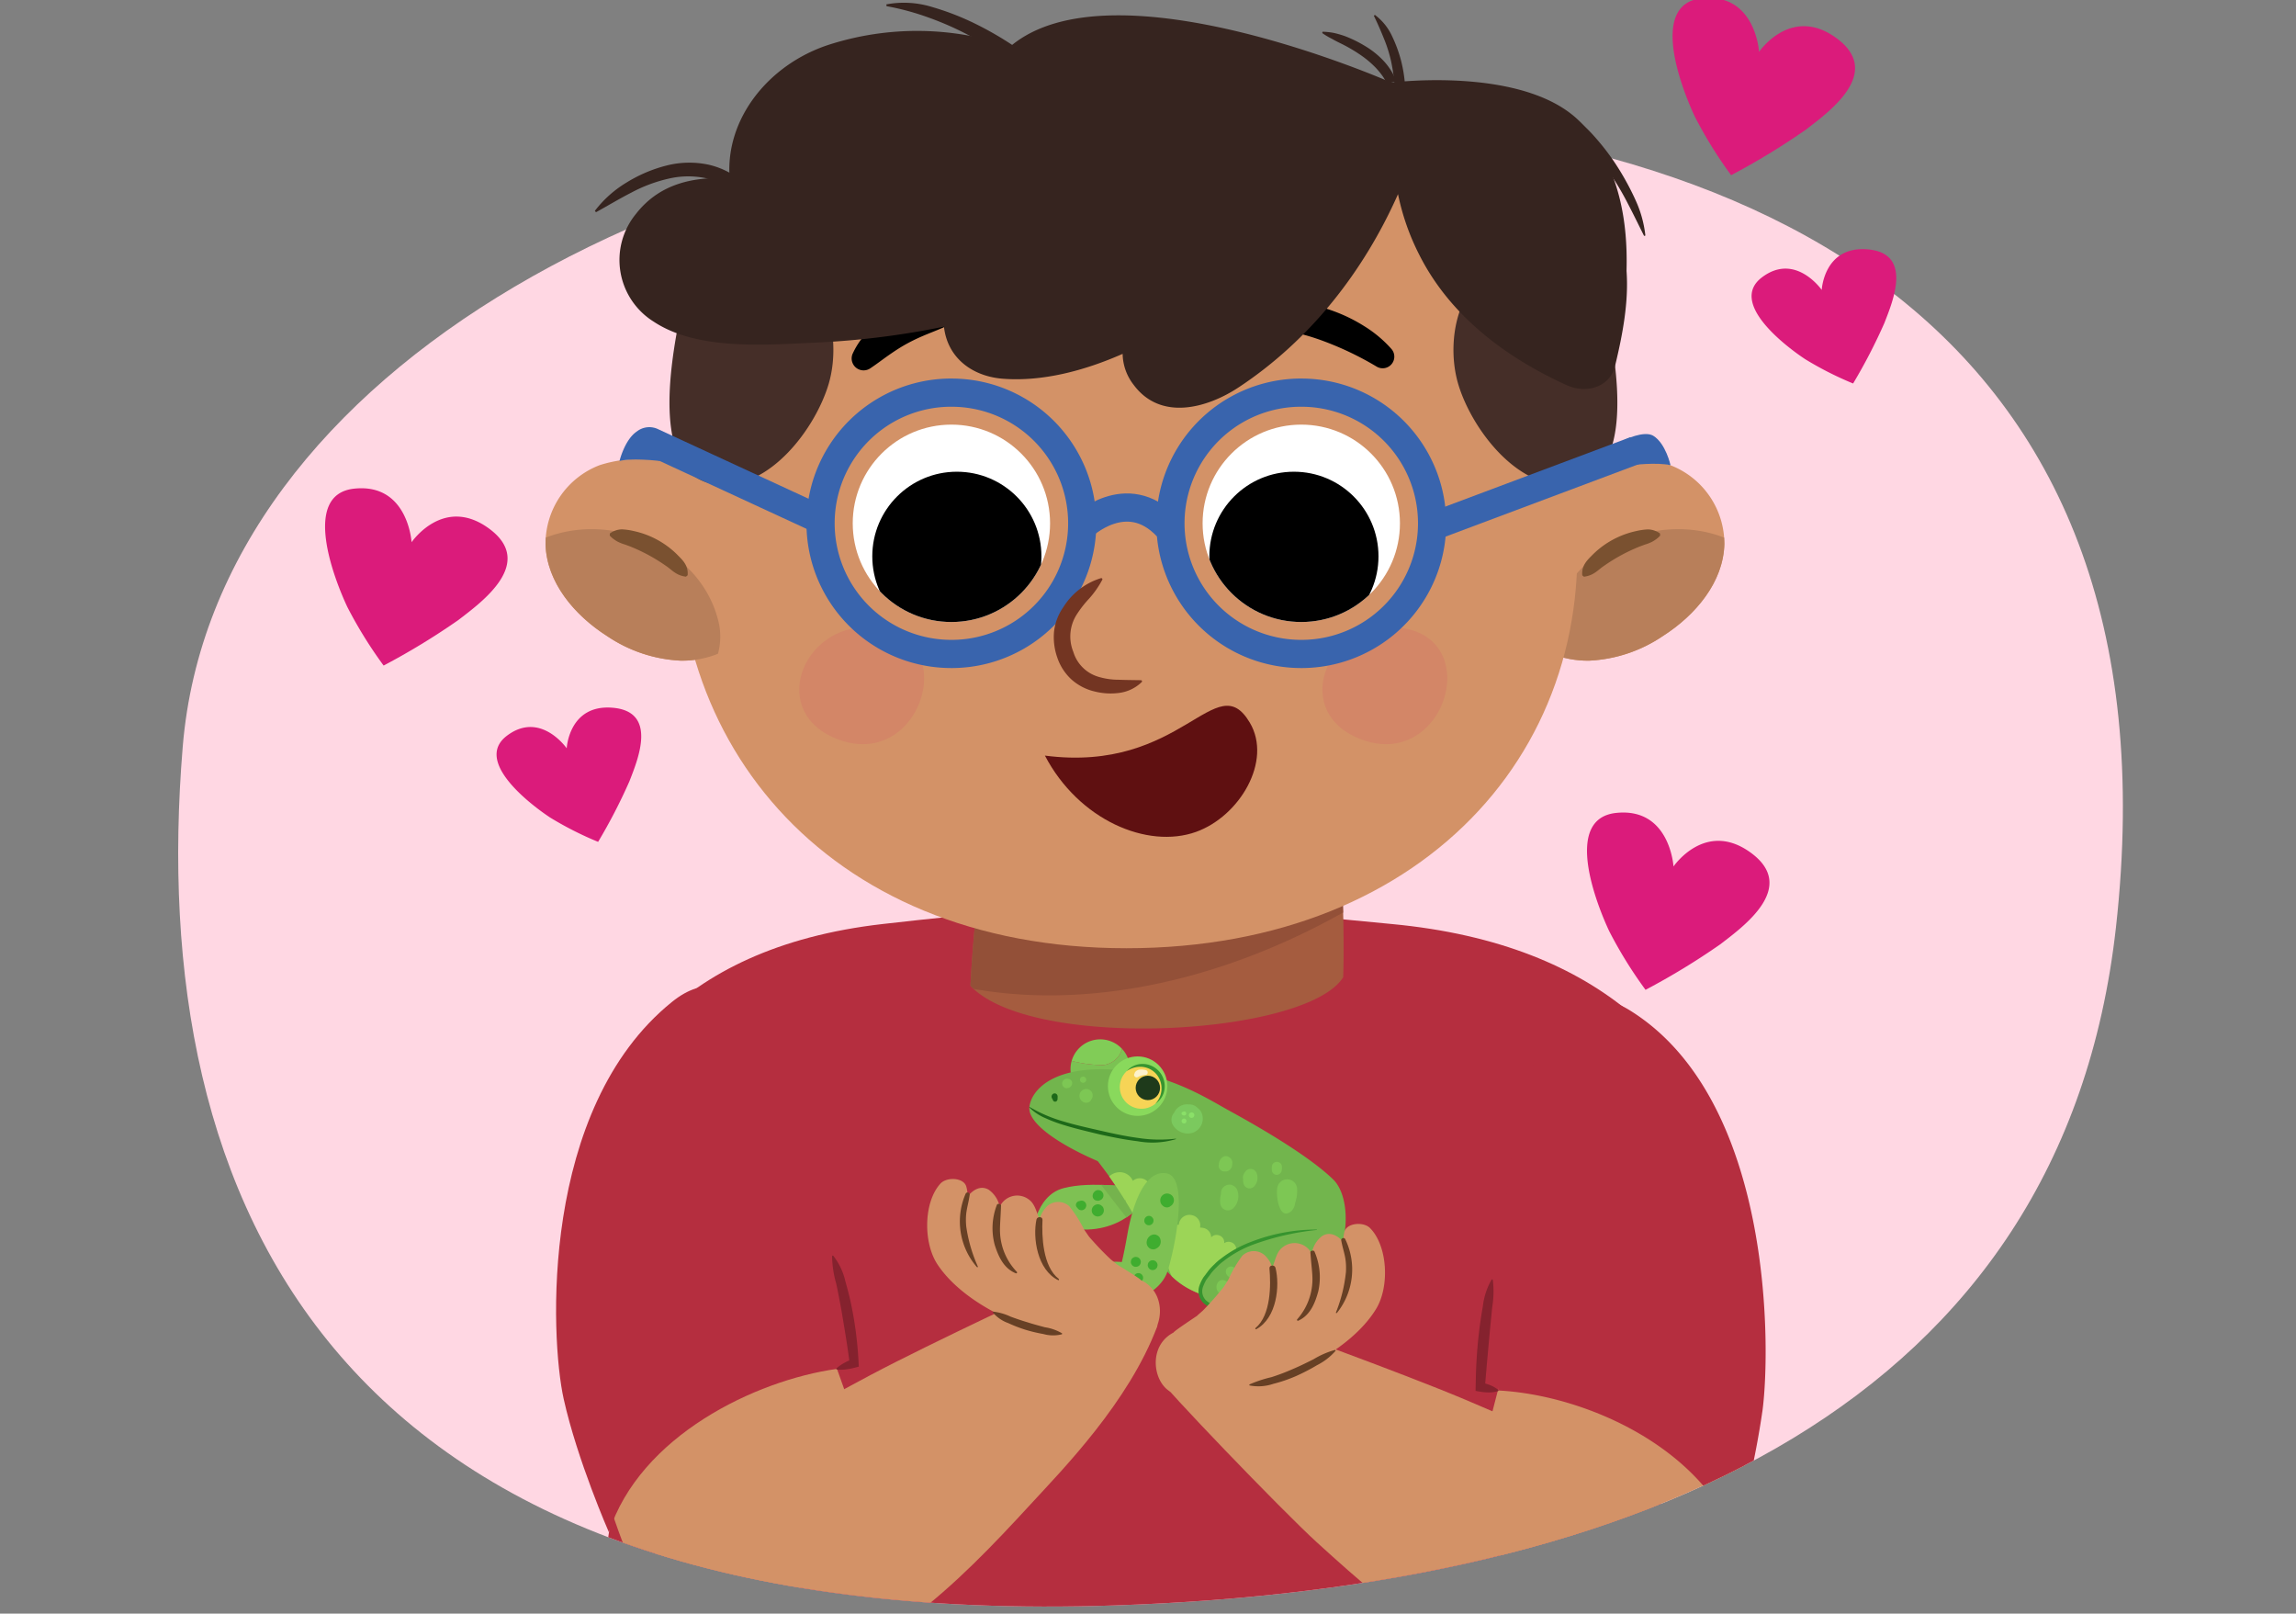 <svg xmlns="http://www.w3.org/2000/svg" xmlns:xlink="http://www.w3.org/1999/xlink" width="380" height="267" viewBox="0 0 380 267"><rect x="0" y="0" width="380" height="267" fill="#808080" stroke="none"/><defs><style>.cls-1,.cls-21{fill:none;}.cls-2{fill:#d39267;}.cls-3{fill:#a55c3f;}.cls-4{fill:#fff;}.cls-5{fill:#ffd7e3;}.cls-6{clip-path:url(#clip-path);}.cls-7{clip-path:url(#clip-path-2);}.cls-8{fill:#b87f5a;}.cls-9{fill:#7a5130;}.cls-10{fill:#b52e3f;}.cls-11{fill:#85222e;}.cls-12{clip-path:url(#clip-path-3);}.cls-13{fill:#935038;}.cls-14{fill:#d38667;}.cls-15{clip-path:url(#clip-path-4);}.cls-16{clip-path:url(#clip-path-5);}.cls-17{fill:#452e28;}.cls-18{clip-path:url(#clip-path-6);}.cls-19{fill:#36241f;}.cls-20{fill:#5f1011;}.cls-21{stroke:#3964ad;stroke-miterlimit:10;stroke-width:4.666px;}.cls-22{fill:#733522;}.cls-23{fill:#3964ad;}.cls-24{fill:#7ec153;}.cls-25{fill:#75b34d;}.cls-26{fill:#3fad2f;}.cls-27{fill:#36942e;}.cls-28{fill:#7bc253;}.cls-29{fill:#81cc57;}.cls-30{fill:#72b54d;}.cls-31{fill:#9cd557;}.cls-32{fill:#89d95c;}.cls-33{fill:#f6d456;}.cls-34{fill:#1e3a1b;}.cls-35{fill:#379430;}.cls-36{fill:#1d6919;}.cls-37{fill:#7dc754;}.cls-38{fill:#7bc95e;}.cls-39{fill:#8ae068;}.cls-40{fill:#fcf2cc;}.cls-41{fill:#44a83a;}.cls-42{fill:#ce7f49;}.cls-43{fill:#674025;}.cls-44{fill:#db1b7b;}</style><clipPath id="clip-path"><path class="cls-1" d="M30.247,123.513c5.2-62.583,82.142-148.942,169.431-148.942S361.421,52.864,350.2,153.459C341.415,232.144,271.79,262.7,184.519,265.644,54.677,270.031,24.011,198.58,30.247,123.513Z"/></clipPath><clipPath id="clip-path-2"><path class="cls-2" d="M249.965,86.192c2.56-6.625,10.437-9.587,17.581-10.112a21.356,21.356,0,0,1,8.888.889A13.932,13.932,0,0,1,285.391,90c-.15,6.337-4.782,11.793-10.153,15.226a23.734,23.734,0,0,1-12.224,4.093c-4.36.067-8.873-1.659-11.522-5.1"/></clipPath><clipPath id="clip-path-3"><path class="cls-3" d="M221.281,129.268s1.433,21.072,1.023,32.431c-6.046,9.7-51.5,12.259-61.689,1.424a221.72,221.72,0,0,1,2.8-25.667Z"/></clipPath><clipPath id="clip-path-4"><circle class="cls-4" cx="157.462" cy="86.591" r="16.33"/></clipPath><clipPath id="clip-path-5"><circle class="cls-4" cx="215.368" cy="86.591" r="16.33"/></clipPath><clipPath id="clip-path-6"><path class="cls-2" d="M125.713,86.192c-2.56-6.625-10.436-9.587-17.581-10.112a21.36,21.36,0,0,0-8.888.889A13.933,13.933,0,0,0,90.288,90c.15,6.337,4.782,11.793,10.152,15.226a23.74,23.74,0,0,0,12.224,4.093c4.36.067,8.873-1.659,11.522-5.1"/></clipPath></defs><g id="Guides_Delete_Me_" data-name="Guides (Delete Me)"><path class="cls-5" d="M30.247,123.513c5.2-62.583,84.112-105.205,171.4-105.205S361.421,52.864,350.2,153.459C341.415,232.144,271.79,262.7,184.519,265.644,54.677,270.031,24.011,198.58,30.247,123.513Z"/><g class="cls-6"><path class="cls-2" d="M249.965,86.192c2.56-6.625,10.437-9.587,17.581-10.112a21.356,21.356,0,0,1,8.888.889A13.932,13.932,0,0,1,285.391,90c-.15,6.337-4.782,11.793-10.153,15.226a23.734,23.734,0,0,1-12.224,4.093c-4.36.067-8.873-1.659-11.522-5.1"/><g class="cls-7"><path class="cls-8" d="M285.4,88.977c-11.056-4.362-25.45,1.7-28.537,13.5a10.734,10.734,0,0,0,.019,5.8,8.74,8.74,0,0,0,5.378,8.136,8.627,8.627,0,0,0,10.99-4.706c1.738-3.893,5.426-6.276,10.41-6.651C292.275,104.416,292.758,91.88,285.4,88.977Z"/><path class="cls-9" d="M261.873,95.2c-.155-1.742.96-2.631,1.875-3.571a14.575,14.575,0,0,1,6.981-3.74A10.863,10.863,0,0,1,272.7,87.6a3.492,3.492,0,0,1,2.036.672l.029.353a4.062,4.062,0,0,1-.833.714,4.145,4.145,0,0,1-.817.454,5.664,5.664,0,0,1-.826.3l-.816.3a29.143,29.143,0,0,0-6.038,3.263c-.987.653-1.608,1.555-3.284,1.773Z"/></g><path class="cls-10" d="M95.7,234.432s-19.516-73.582,50.432-81.543c15.972-1.818,30.055-3.111,42.072-3.111s26.065,1.616,42.072,3.111c71.812,6.708,58.815,75.635,58.815,75.635l-18.6,2.054c3.18,8.682,7.059,29.844,7.076,47.267,0,0-37.247,8.8-89.366,8.8s-89.367-8.8-89.367-8.8c.017-17.423,3.9-38.585,7.076-47.267Z"/><path class="cls-11" d="M105.193,230.283c.578-1.55,1.165-3.1,1.8-4.627s1.23-3.072,1.893-4.588l1.934-4.568a43.149,43.149,0,0,1,2.242-4.441l.006-.01a.112.112,0,0,1,.209.065,20.921,20.921,0,0,1-1.16,4.889l-1.714,4.671c-.565,1.559-1.2,3.089-1.816,4.627s-1.274,3.059-1.951,4.573a.778.778,0,0,1-1.439-.591Z"/><path class="cls-3" d="M221.281,129.268s1.433,21.072,1.023,32.431c-6.046,9.7-51.5,12.259-61.689,1.424a221.72,221.72,0,0,1,2.8-25.667Z"/><g class="cls-12"><path class="cls-13" d="M228.732,129.721a14.977,14.977,0,0,0-7.267-.526,10.362,10.362,0,0,0-4.832.429q-13.758,4.671-27.934,8.749a10.911,10.911,0,0,0-4.417-.721c-.939.023-1.874.059-2.81.094-1.72-1.019-58.786,11.617-49.566,11.143,21.93,22.161,62.851,20.85,98.393-2.8C236.982,141.644,234.745,130.063,228.732,129.721Z"/></g><path class="cls-2" d="M260.164,80.043C253.6,38.1,228.863,9.4,186.415,9.4s-68.968,28.46-73.75,70.639C108,121.2,135.844,156.9,186.415,156.9S266.713,121.877,260.164,80.043Z"/><path class="cls-14" d="M152.938,111.834c-.162-4.139-2.891-7.873-9.107-8.062-11.183-.34-16.833,14.395-4.9,18.656C147.415,125.459,153.186,118.172,152.938,111.834Z"/><path class="cls-14" d="M239.526,111.834c-.161-4.139-2.89-7.873-9.107-8.062-11.183-.34-16.833,14.395-4.9,18.656C234,125.459,239.774,118.172,239.526,111.834Z"/><circle class="cls-4" cx="157.462" cy="86.591" r="16.33"/><g class="cls-15"><circle cx="158.365" cy="92.051" r="13.997"/></g><circle class="cls-4" cx="215.368" cy="86.591" r="16.33"/><g class="cls-16"><circle cx="214.15" cy="92.051" r="13.997"/></g><path d="M141.133,58.5a12.789,12.789,0,0,1,2.413-3.539,14.482,14.482,0,0,1,3.509-2.728,14.894,14.894,0,0,1,4.172-1.54,13.425,13.425,0,0,1,4.275-.229,1.965,1.965,0,0,1,.565,3.752l-.068.03c-1.151.5-2.252.911-3.291,1.359a29.4,29.4,0,0,0-2.95,1.452c-.936.532-1.837,1.131-2.762,1.78s-1.854,1.371-2.906,2.072l-.061.041a1.974,1.974,0,0,1-2.9-2.45Z"/><path d="M208.591,50.761a14.094,14.094,0,0,1,6.2-.647,24.082,24.082,0,0,1,5.762,1.309,26.538,26.538,0,0,1,5.252,2.555,20.177,20.177,0,0,1,4.488,3.767,1.928,1.928,0,0,1-2.429,2.929l-.047-.028a53.938,53.938,0,0,0-9.022-4.3,36.594,36.594,0,0,0-4.719-1.377,20.771,20.771,0,0,0-4.572-.5l-.226,0a1.912,1.912,0,0,1-.688-3.707Z"/><path class="cls-17" d="M241.345,63.557c2.164,7.28,9.737,17.488,18.4,16.627,11.189-1.113,7.7-20.157,6.323-27.378a4.547,4.547,0,0,0-5.476-3.829,10.367,10.367,0,0,0-7.837-5.155C241.947,42.808,238.91,55.364,241.345,63.557Z"/><path class="cls-2" d="M125.713,86.192c-2.56-6.625-10.436-9.587-17.581-10.112a21.36,21.36,0,0,0-8.888.889A13.933,13.933,0,0,0,90.288,90c.15,6.337,4.782,11.793,10.152,15.226a23.74,23.74,0,0,0,12.224,4.093c4.36.067,8.873-1.659,11.522-5.1"/><g class="cls-18"><path class="cls-8" d="M90.279,88.977c11.057-4.362,25.451,1.7,28.538,13.5a10.744,10.744,0,0,1-.019,5.8,8.74,8.74,0,0,1-5.379,8.136,8.627,8.627,0,0,1-10.99-4.706c-1.738-3.893-5.426-6.276-10.409-6.651C83.4,104.416,82.92,91.88,90.279,88.977Z"/><path class="cls-9" d="M113.526,95.421c-1.675-.218-2.3-1.12-3.284-1.773a29.143,29.143,0,0,0-6.038-3.263l-.816-.3a5.652,5.652,0,0,1-.825-.3,4.123,4.123,0,0,1-.818-.454,4.059,4.059,0,0,1-.832-.714l.028-.353a3.494,3.494,0,0,1,2.036-.672,10.887,10.887,0,0,1,1.973.291,14.566,14.566,0,0,1,6.98,3.74c.915.94,2.031,1.829,1.876,3.571Z"/></g><path class="cls-17" d="M125.731,43.822a10.367,10.367,0,0,0-7.837,5.155,4.547,4.547,0,0,0-5.476,3.829c-1.38,7.221-4.866,26.265,6.323,27.378,8.659.861,16.232-9.347,18.4-16.627C139.572,55.364,136.535,42.808,125.731,43.822Z"/><path class="cls-19" d="M269.2,44.813c.231-8.277-1.221-16.4-6.535-23.335-8.344-10.884-32.383-7.812-32.383-7.812s-46.1-20.374-63.064-5.987a47.783,47.783,0,0,0-30.182-.23c-9.9,3.284-17.042,12.272-16.274,22.044-5.847-.283-11.536.8-15.506,5.9a12.018,12.018,0,0,0,2.877,17.794c7.272,4.861,18.665,3.864,26.908,3.5a135.335,135.335,0,0,0,21.189-2.639,9.688,9.688,0,0,0,.352,1.768c1.261,4.226,5.1,6.512,9.349,6.848,6.5.514,13.445-1.276,19.871-4.112a8.532,8.532,0,0,0,1.815,5.114c4.43,5.991,12.1,3.925,17.4.419,11.813-7.809,20.669-19.141,26.362-31.958a39.365,39.365,0,0,0,3.492,9.979c5.078,10.125,14.354,17.064,24.473,21.648,3.04,1.378,7.082.456,7.966-3.24C268.571,55.27,269.573,49.96,269.2,44.813Z"/><path class="cls-20" d="M172.938,125.028c22.776,2.971,28.3-14.932,33.916-5.446,3.752,6.33-1.691,15.492-8.912,18.072C189.913,140.522,178.542,135.715,172.938,125.028Z"/><path class="cls-21" d="M156.919,108.2a21.619,21.619,0,0,1,.537-43.232l.548.008a21.619,21.619,0,0,1-.533,43.232Z"/><path class="cls-22" d="M182.435,95.932a15.776,15.776,0,0,1-2.175,3.115,17.927,17.927,0,0,0-2.124,2.742,6.739,6.739,0,0,0-.5,6.056,6.157,6.157,0,0,0,4.232,4.163,11.72,11.72,0,0,0,3.307.467c1.154.049,2.314.051,3.648.075h.006a.185.185,0,0,1,.129.315,6.558,6.558,0,0,1-3.628,1.775,10.743,10.743,0,0,1-4.131-.216,8.757,8.757,0,0,1-3.857-1.986,8.661,8.661,0,0,1-2.375-3.693,10.135,10.135,0,0,1-.515-4.274,8.75,8.75,0,0,1,1.556-4.036,11.215,11.215,0,0,1,6.211-4.771.186.186,0,0,1,.228.133A.2.2,0,0,1,182.435,95.932Z"/><path class="cls-21" d="M214.825,108.2a21.619,21.619,0,0,1,.537-43.232l.548.008a21.619,21.619,0,0,1-.533,43.232Z"/><path class="cls-21" d="M179.071,87.151s7.371-7.134,14.1,0"/><rect class="cls-23" x="119.593" y="64.255" width="4.665" height="30.684" transform="translate(-1.479 156.879) rotate(-65.195)"/><line class="cls-21" x1="236.977" y1="87.151" x2="270.657" y2="74.525"/><path class="cls-23" d="M109.192,76.28s-4.466-.55-6.659,0c0,0,.845-3.518,2.853-4.875a3.353,3.353,0,0,1,3.591-.363Z"/><path class="cls-23" d="M269.825,76.983s4.465-.55,6.658,0c0,0-.787-3.608-2.852-4.875-1.53-.938-4.894.726-4.894.726Z"/><path class="cls-19" d="M259.943,18.911a29.076,29.076,0,0,1,4.376,4.167,38.247,38.247,0,0,1,3.577,4.834,44.169,44.169,0,0,1,2.835,5.288,18.935,18.935,0,0,1,1.588,5.776l-.213.06c-.893-1.782-1.731-3.519-2.63-5.237a46,46,0,0,0-2.948-5,52.3,52.3,0,0,0-3.509-4.6,40.233,40.233,0,0,0-4.051-4.081Z"/><path class="cls-19" d="M172.5,13.828c-1.913-1.5-3.89-2.916-5.9-4.275a70.99,70.99,0,0,0-6.253-3.714,50.711,50.711,0,0,0-6.625-2.922,43.078,43.078,0,0,0-7-1.9L146.7.723a15.8,15.8,0,0,1,7.565.435,43.559,43.559,0,0,1,7.06,2.728,54.811,54.811,0,0,1,6.53,3.771,53.3,53.3,0,0,1,5.964,4.594Z"/><path class="cls-19" d="M122.368,32.385c-.42-.323-.843-.636-1.25-.969-.431-.3-.89-.543-1.33-.819-.458-.242-.947-.417-1.415-.633-.484-.177-.986-.3-1.476-.464a14.276,14.276,0,0,0-6.253.064,24.514,24.514,0,0,0-6.1,2.279c-1.968,1-3.869,2.155-5.9,3.27l-.193-.221a18.712,18.712,0,0,1,5.183-4.651,23.625,23.625,0,0,1,6.512-2.807,15.286,15.286,0,0,1,7.27-.152,13.358,13.358,0,0,1,6.362,3.6Z"/><path class="cls-19" d="M229.533,13.859a7.218,7.218,0,0,0-.766-1.351,13.548,13.548,0,0,0-1.069-1.293,16.333,16.333,0,0,0-2.641-2.2,26.192,26.192,0,0,0-3.042-1.774c-.534-.256-1.067-.522-1.592-.828a11.615,11.615,0,0,1-1.59-.949l.064-.213a11.365,11.365,0,0,1,1.875.2,16.565,16.565,0,0,1,1.8.519,20.646,20.646,0,0,1,3.387,1.665,14.207,14.207,0,0,1,3,2.4,10.308,10.308,0,0,1,1.206,1.554,6.522,6.522,0,0,1,.875,1.894Z"/><path class="cls-19" d="M227.545,2.461a9.138,9.138,0,0,1,2.786,3.387,22.839,22.839,0,0,1,1.535,4.118,23.208,23.208,0,0,1,.689,4.33,25.218,25.218,0,0,1-.081,4.363l-1.552-.108.011-2.073c-.048-.688-.032-1.378-.094-2.062a32.745,32.745,0,0,0-.562-4.071,22.877,22.877,0,0,0-1.211-3.917c-.509-1.272-1.056-2.527-1.681-3.814Z"/><path class="cls-11" d="M269.682,230.874c-.677-1.514-1.339-3.033-1.951-4.573s-1.251-3.068-1.815-4.627L264.2,217a20.921,20.921,0,0,1-1.16-4.889.112.112,0,0,1,.208-.065l.006.01A43.158,43.158,0,0,1,265.5,216.5l1.933,4.568c.664,1.516,1.264,3.058,1.894,4.588s1.217,3.077,1.795,4.627a.778.778,0,0,1-1.439.591Z"/><path class="cls-24" d="M189.125,198.924s-4.34,6.521-13.973,3.921l-4.362,1.735s.417-6.718,5.223-7.977,11.568-.007,11.568-.007Z"/><polygon class="cls-25" points="187.956 200.313 186.418 201.448 182.231 196.058 185.951 196.183 187.956 200.313"/><path class="cls-24" d="M177.984,198.476s-1.092,7.692-5.925,11.045l-3.007-2.071,4.727-7.808Z"/><path class="cls-24" d="M171.659,204.879s-1.083-.822-6.155-.476-8.026,1.913-7.929,2.718,2.285-.047,4.818-.147c0,0-5.175,1.369-4.907,2.674s3.993-1.162,9.426-1.226c0,0-3.86.981-5.261,2.292s-1.875,2.529,1.444,1.1,8.241-1.452,10.948-.065,1.983-.921.97-2-3.768-1.731-3.768-1.731l1.593-1.489Z"/><path class="cls-26" d="M174.674,203.151a.527.527,0,0,0-.036,1.052A.527.527,0,0,0,174.674,203.151Z"/><path class="cls-26" d="M174.2,201.405a.773.773,0,0,0-.188-.349l-.152-.126a.775.775,0,0,0-.388-.119.8.8,0,0,0-.8.749l.021.207a.776.776,0,0,0,.187.349l.153.126a.775.775,0,0,0,.388.119.586.586,0,0,0,.3-.056.6.6,0,0,0,.255-.152.577.577,0,0,0,.168-.244.588.588,0,0,0,.077-.3Z"/><path class="cls-26" d="M172.841,204.68a.22.22,0,0,0-.009-.077l-.05-.132,0-.006a.516.516,0,0,0-.093-.126l-.105-.087-.126-.058-.141-.023a.383.383,0,0,0-.206.039.26.26,0,0,0-.12.064.511.511,0,0,0-.171.208.373.373,0,0,0-.031.074v0a.338.338,0,0,0-.011.034.243.243,0,0,0-.018.125l.015.146a.333.333,0,0,0,.053.135v0a.558.558,0,0,0,.086.127.388.388,0,0,0,.166.114.392.392,0,0,0,.2.052.535.535,0,0,0,.269-.062,1.178,1.178,0,0,0,.116-.084l.006,0,0,0c.031-.035.061-.072.09-.108a.417.417,0,0,0,.074-.2A.275.275,0,0,0,172.841,204.68Z"/><path class="cls-26" d="M179.575,198.908l-.153-.127a.581.581,0,0,0-.285-.1.393.393,0,0,0-.207-.007.568.568,0,0,0-.221.052.5.5,0,0,0-.128.02,1.2,1.2,0,0,0-.167.064.487.487,0,0,0-.186.159.21.21,0,0,0-.057.073.624.624,0,0,0-.1.317.478.478,0,0,0,.046.245.6.6,0,0,0,.2.264l.1.142.154.128a.579.579,0,0,0,.287.1.387.387,0,0,0,.208.007.392.392,0,0,0,.2-.046.4.4,0,0,0,.176-.095.582.582,0,0,0,.208-.213.865.865,0,0,0,.133-.428A.794.794,0,0,0,179.575,198.908Z"/><path class="cls-26" d="M182.671,200.045a1.013,1.013,0,0,0-.244-.453l-.2-.164a1,1,0,0,0-.5-.155,1.036,1.036,0,0,0-1.041.973l.027.269a1.011,1.011,0,0,0,.244.454l.2.164a1,1,0,0,0,.5.154,1.036,1.036,0,0,0,1.041-.973Z"/><path class="cls-26" d="M182.6,197.586a.647.647,0,0,0-.144-.3.67.67,0,0,0-.234-.23.647.647,0,0,0-.317-.113.662.662,0,0,0-.345,0,.862.862,0,0,0-.387.209,1.324,1.324,0,0,0-.2.24.865.865,0,0,0-.107.275.87.87,0,0,0,.057.6l.116.16a.756.756,0,0,0,.333.209l.04.008.124.021a.638.638,0,0,0,.333,0,1.654,1.654,0,0,0,.307-.116.856.856,0,0,0,.413-.5A.868.868,0,0,0,182.6,197.586Z"/><path class="cls-27" d="M165.726,206.171c-.33.056-.666.052-1,.089-.317.035-.635.1-.947.16a10.749,10.749,0,0,0-1.838.544c-.141.056-.048.272.092.242.626-.135,1.243-.289,1.86-.46.3-.082.6-.155.891-.243a8,8,0,0,1,.955-.275C165.777,206.221,165.763,206.165,165.726,206.171Z"/><path class="cls-27" d="M167.59,208.319a9.564,9.564,0,0,0-2.746.507c-.219.073-.141.424.085.354.887-.274,1.78-.529,2.668-.8C167.629,208.371,167.628,208.318,167.59,208.319Z"/><path class="cls-28" d="M185.709,173.559a3.656,3.656,0,0,1-3.152,2.682,21.4,21.4,0,0,1-5.19-.7c-.02.071-.039.141-.057.213a4.921,4.921,0,1,0,8.4-2.2Z"/><path class="cls-29" d="M182.557,176.241a3.656,3.656,0,0,0,3.152-2.682,4.919,4.919,0,0,0-8.342,1.987A21.4,21.4,0,0,0,182.557,176.241Z"/><path class="cls-30" d="M181.683,192.128c-5.763-2.471-11.6-6.077-11.313-8.937s4.36-7.977,18.372-5.7c7.263,1.73,11.388,4.468,15.015,6.46s12.6,7.035,16.9,11.217,2.6,20.732-12.026,20.481-16.308-5.972-19.882-12.632A73.045,73.045,0,0,0,181.683,192.128Z"/><path class="cls-31" d="M189.1,201.163a2.8,2.8,0,0,0,.5-.746,3.688,3.688,0,0,0,.222-.611c.009-.043.016-.086.023-.129a1.812,1.812,0,0,0,.791.4,1.831,1.831,0,0,0,.849-3.561,1.756,1.756,0,0,0-1.074.059,1.775,1.775,0,0,0-2.919-1.189,2.372,2.372,0,0,0-1.632-1.367,2.546,2.546,0,0,0-2.283.643c.739,1.043,1.645,2.383,2.631,3.974.043-.018.087-.035.129-.055-.02.06-.036.121-.05.183.559.905,1.142,1.889,1.734,2.945A1.769,1.769,0,0,0,189.1,201.163Z"/><path class="cls-31" d="M204.883,214.3a4.73,4.73,0,0,0,.947-5.823,1.211,1.211,0,0,0-.685-.556,1.152,1.152,0,0,0-.6-.818,1.229,1.229,0,0,0-.909-1.585,1.186,1.186,0,0,0-1.028.193,1.2,1.2,0,0,0-.951-1.327,1.176,1.176,0,0,0-1.2.352,1.6,1.6,0,0,0-1.294-1.549,1.847,1.847,0,0,0-.557-.049,1.715,1.715,0,0,0-1.321-2.064,1.755,1.755,0,0,0-2.181,1.571l-1.441.08-.306-.9a1.831,1.831,0,0,0-3.5,1.065l.567,1.653a1.93,1.93,0,0,0,1.781,1.307c.692,1.629.836,3.5,1.618,5.1.04.082.083.161.125.241,2.008,1.945,4.82,3.4,9.4,4.064A5.126,5.126,0,0,0,204.883,214.3Z"/><circle class="cls-32" cx="188.285" cy="179.723" r="4.92"/><circle class="cls-33" cx="188.917" cy="179.874" r="3.589"/><circle class="cls-34" cx="189.977" cy="180.014" r="2.019"/><path class="cls-35" d="M191.215,182.631a3.668,3.668,0,0,0,.161-4.91,3.528,3.528,0,0,0-2.279-1.182,3.864,3.864,0,0,0-2.609.693,3.4,3.4,0,0,1,2.637-1.189,3.684,3.684,0,0,1,3.613,4.132A3.361,3.361,0,0,1,191.215,182.631Z"/><path class="cls-36" d="M175.029,181.689l.013-.134a.729.729,0,0,0,0-.132.829.829,0,0,0-.023-.141l-.008-.024a.612.612,0,0,0-.051-.11.481.481,0,0,0-.125-.133.469.469,0,0,0-.177-.085.563.563,0,0,0-.061-.006.5.5,0,0,0-.058-.006.591.591,0,0,0-.119.019.437.437,0,0,0-.064.027.516.516,0,0,0-.067.032.638.638,0,0,0-.09.073.218.218,0,0,0-.021.022.571.571,0,0,0-.1.167.539.539,0,0,0-.037.2.587.587,0,0,0,.024.161.854.854,0,0,0,.063.149.776.776,0,0,0,.04.069c.019.03.039.059.057.089,0,.011.007.02.009.031a.333.333,0,0,0,.029.07.25.25,0,0,0,.015.038.291.291,0,0,0,.081.12l.08.059a.294.294,0,0,0,.146.042.189.189,0,0,0,.1,0,.281.281,0,0,0,.138-.049l.076-.061A.38.38,0,0,0,175,182,.662.662,0,0,0,175.029,181.689Z"/><path class="cls-30" d="M217.957,203.476s-13.66.4-18.525,8.045,14.751,6.372,18.5,2.866S217.957,203.476,217.957,203.476Z"/><path class="cls-30" d="M203.058,222.191c1.876-.656,2.449-1.578,2.393-1.9,0,0-3.845.966-4.658-.066s2.4-1.017,5.024-1.839,9.365-4.686,9.365-4.686l-3.3-3.9a10.105,10.105,0,0,1,7.391-2.552c4.37.4,4.461,1.39,4.207,3.159s-3.1,6.857-6.973,10.526c-4.842,4.588-11.477,5.962-12.36,5.223s3.045-2.139,3.74-3.476c0,0-3.643,1.644-6.375,1.392C199.694,223.9,201.222,222.832,203.058,222.191Z"/><path class="cls-1" d="M186.341,198.578c-.042.02-.086.037-.129.055l.079.128C186.305,198.7,186.321,198.638,186.341,198.578Z"/><path class="cls-27" d="M217.958,203.514a43.8,43.8,0,0,0-10.748,2.5,18.372,18.372,0,0,0-4.752,2.693,7.4,7.4,0,0,0-1.022.9,10.288,10.288,0,0,0-.925.991l-.808,1.087a6.447,6.447,0,0,0-.57,1.178,2.125,2.125,0,0,0,.431,2.272,5.394,5.394,0,0,0,2.305,1.2,18.94,18.94,0,0,0,5.433.546,33.513,33.513,0,0,0,5.477-.619,13.681,13.681,0,0,0,5.124-1.892l.052.056a7.174,7.174,0,0,1-2.394,1.459,16.892,16.892,0,0,1-2.682.836,28.934,28.934,0,0,1-5.562.71,19.513,19.513,0,0,1-5.608-.528,5.945,5.945,0,0,1-2.582-1.34,2.759,2.759,0,0,1-.593-2.891,6.637,6.637,0,0,1,.644-1.319l.86-1.142a10.853,10.853,0,0,1,.978-1.034,7.894,7.894,0,0,1,1.074-.928,18.978,18.978,0,0,1,4.915-2.742,29.989,29.989,0,0,1,10.951-2.059Z"/><path class="cls-27" d="M211.85,209.771a5.053,5.053,0,0,1,2.015-1.671,10.487,10.487,0,0,1,2.464-.954,8.856,8.856,0,0,1,5.185.4l-.018.074a7.178,7.178,0,0,1-1.3.012c-.421-.021-.839-.133-1.254-.122a8.382,8.382,0,0,0-2.47.251,10.184,10.184,0,0,0-2.35.832c-.754.374-1.421.86-2.217,1.235Z"/><path class="cls-36" d="M170.4,183.165a23.927,23.927,0,0,0,5.725,2.43c1.994.6,4.054,1.044,6.1,1.513s4.093.913,6.162,1.187a23.122,23.122,0,0,0,6.223.115l.02.074a13.5,13.5,0,0,1-6.312.358c-2.1-.253-4.174-.669-6.233-1.119-2.046-.5-4.1-.963-6.122-1.6A23.458,23.458,0,0,1,172.985,185a8.265,8.265,0,0,1-2.643-1.779Z"/><path class="cls-37" d="M204.89,197.318a1.512,1.512,0,0,0-1.116-1.264,1.407,1.407,0,0,0-1.7,1.443c0,.023.007.045.011.068a3.771,3.771,0,0,0-.129,1.5,1.274,1.274,0,0,0,2.182.831A2.8,2.8,0,0,0,204.89,197.318Z"/><path class="cls-37" d="M208,194.171a1.108,1.108,0,0,0-.773-.726,1.071,1.071,0,0,0-1.017.3,1.953,1.953,0,0,0-.468.831.93.93,0,0,0,.006.538,1.768,1.768,0,0,0,.093.822,1.022,1.022,0,0,0,1.7.4A2.078,2.078,0,0,0,208,194.171Z"/><path class="cls-37" d="M203.94,192.61l0-.024a1.049,1.049,0,0,0-.562-1.143.9.9,0,0,0-1.08.072.946.946,0,0,0-.32.352,2.36,2.36,0,0,0-.225.525,1.444,1.444,0,0,0-.026.28.951.951,0,0,0,.367.988.912.912,0,0,0,.7.174,1,1,0,0,0,.795-.315,1.3,1.3,0,0,0,.319-.579A.984.984,0,0,0,203.94,192.61Z"/><path class="cls-37" d="M214.677,196.632a1.652,1.652,0,0,0-3.25-.229c-.321,1.07.211,5.847,2.329,3.97a2.214,2.214,0,0,0,.59-1.294A6.334,6.334,0,0,0,214.677,196.632Z"/><path class="cls-37" d="M212.112,193.77l.006-.05,0-.01a2.746,2.746,0,0,0,.047-.662.88.88,0,0,0-.257-.572.855.855,0,0,0-.494-.219.827.827,0,0,0-.891.628,3.121,3.121,0,0,0-.03.723.816.816,0,0,0,1.61.16Z"/><path class="cls-37" d="M203.643,213a1.287,1.287,0,0,0-.962-1.121.916.916,0,0,0-1.026.21,1.35,1.35,0,0,0,.409,2.068.913.913,0,0,0,.655.068.9.9,0,0,0,.412-.276A1.078,1.078,0,0,0,203.643,213Z"/><path class="cls-37" d="M204.758,210.465a.772.772,0,0,0-.4-.649l-.034-.016a.786.786,0,0,0-.124-.1.909.909,0,0,0-.714-.1.843.843,0,0,0-.588.631.891.891,0,0,0,.179.734.676.676,0,0,0,.294.286,1.076,1.076,0,0,0,.765.09A.879.879,0,0,0,204.758,210.465Z"/><path class="cls-37" d="M206.78,212.217a.848.848,0,0,0-.392-.213.858.858,0,0,0-.447.013l-.061.026a.821.821,0,0,0-.35.215.809.809,0,0,0-.2.372.811.811,0,0,0,.228.773l.043.051a.843.843,0,0,0,.392.213.855.855,0,0,0,.789-1.45Z"/><path class="cls-37" d="M207.155,207.928a.529.529,0,0,0-.245,1.028A.529.529,0,0,0,207.155,207.928Z"/><path class="cls-37" d="M215.138,212.985a.539.539,0,0,0-.25,1.047A.539.539,0,0,0,215.138,212.985Z"/><path class="cls-37" d="M217.742,211.585a.425.425,0,0,0-.072-.205.569.569,0,0,0-.5-.271l-.095.015-.136.022a.4.4,0,0,0-.177.1.26.26,0,0,0-.094.1.4.4,0,0,0-.092.189l-.014.142.022.136a.408.408,0,0,0,.1.177.4.4,0,0,0,.154.134l.078.056a.57.57,0,0,0,.573-.014l.113-.092a.569.569,0,0,0,.143-.261A.43.43,0,0,0,217.742,211.585Z"/><path class="cls-37" d="M215.91,211.409l-.042-.255a.741.741,0,0,0-.185-.33.752.752,0,0,0-.287-.252l-.012-.008-.251-.1-.037-.007-.068-.012a.749.749,0,0,0-.393-.006.757.757,0,0,0-.359.126,1.108,1.108,0,0,0-.446.617l-.027.265a1,1,0,0,0,.147.487l.16.2a.983.983,0,0,0,.457.249l.066.019.029.009a.39.39,0,0,0,.141.016.312.312,0,0,0,.148.011l.254-.042a.749.749,0,0,0,.331-.185.493.493,0,0,0,.176-.184.75.75,0,0,0,.172-.353Z"/><path class="cls-38" d="M198.774,183.94a2.3,2.3,0,0,0-.6-.643,1.857,1.857,0,0,0-1.449-.553,2.542,2.542,0,0,0-.493-.006,2.344,2.344,0,0,0-1.9,1.369,1.751,1.751,0,0,0-.191,2.084,2.907,2.907,0,0,0,2.309,1.367A2.464,2.464,0,0,0,198.774,183.94Z"/><path class="cls-37" d="M177.457,179.2a.523.523,0,0,0-.067-.261.349.349,0,0,0-.093-.151.658.658,0,0,0-.437-.256.4.4,0,0,0-.176-.041.815.815,0,0,0-.306.024.193.193,0,0,0-.034.011,1.107,1.107,0,0,0-.175.08.824.824,0,0,0-.351.482l-.007.022a1.46,1.46,0,0,0-.02.2.784.784,0,0,0,.114.389,1,1,0,0,0,.118.148.964.964,0,0,0,.154.115.864.864,0,0,0,.184.074.963.963,0,0,0,.459-.013.2.2,0,0,0,.034-.012,1.553,1.553,0,0,0,.176-.08,1.071,1.071,0,0,0,.176-.138.941.941,0,0,0,.232-.405Z"/><path class="cls-37" d="M179.779,178.634a.519.519,0,0,0-.076-.254l-.084-.1a.521.521,0,0,0-.238-.13.535.535,0,0,0-.625.385l-.014.138a.52.52,0,0,0,.077.254l.083.1a.524.524,0,0,0,.239.13.382.382,0,0,0,.2,0,.389.389,0,0,0,.188-.065.575.575,0,0,0,.232-.322Z"/><path class="cls-37" d="M180.7,180.706a1.068,1.068,0,0,0-1.364-.415,1.13,1.13,0,0,0-.627,1.385,1.233,1.233,0,0,0,.535.654,1.01,1.01,0,0,0,1.03,0,.65.65,0,0,0,.306-.348A1.117,1.117,0,0,0,180.7,180.706Z"/><path class="cls-39" d="M196.352,185.594c0-.038.01-.075.011-.113v-.007c0-.017-.008-.047-.008-.051s-.006-.035-.009-.052v-.008c0-.008-.038-.085-.042-.093l-.063-.078-.082-.06-.1-.038a.3.3,0,0,0-.155,0,.2.2,0,0,0-.1.029.2.2,0,0,0-.084.052.2.2,0,0,0-.07.073.292.292,0,0,0-.057.109.418.418,0,0,0-.021.053.411.411,0,0,0,.006.209l.042.093a.4.4,0,0,0,.148.141.3.3,0,0,0,.154.044.3.3,0,0,0,.094,0,.342.342,0,0,0,.152-.047.261.261,0,0,0,.072-.064l.01-.008A.4.4,0,0,0,196.352,185.594Z"/><path class="cls-39" d="M197.671,184.5a.451.451,0,0,0-.067-.223l-.073-.091a.455.455,0,0,0-.209-.113.344.344,0,0,0-.18,0,.413.413,0,0,0-.29.179.353.353,0,0,0-.079.161l-.012.122a.457.457,0,0,0,.067.222l.074.091a.45.45,0,0,0,.209.113.5.5,0,0,0,.344-.055.5.5,0,0,0,.2-.282Z"/><path class="cls-39" d="M196.336,184.229l-.014-.084-.034-.077a.256.256,0,0,0-.088-.091.247.247,0,0,0-.117-.057l-.012,0a.269.269,0,0,0-.057-.008.294.294,0,0,0-.218.054c-.016,0-.032,0-.048.008a.276.276,0,0,0-.121.074.211.211,0,0,0-.056.094.207.207,0,0,0-.021.11.274.274,0,0,0,.041.136.536.536,0,0,0,.057.069.568.568,0,0,0,.07.051l.016.009a.467.467,0,0,0,.084.031l.04.007a.347.347,0,0,0,.045.017.339.339,0,0,0,.176-.005l.024-.007.077-.035a.235.235,0,0,0,.09-.087.164.164,0,0,0,.042-.076A.246.246,0,0,0,196.336,184.229Z"/><path class="cls-40" d="M189.95,177.505a.4.4,0,0,0-.3-.43,2.543,2.543,0,0,0-1.175-.068,1.222,1.222,0,0,0-.477.256.653.653,0,0,0-.233.383.4.4,0,0,0-.026.381.418.418,0,0,0,.493.227,1.1,1.1,0,0,0,.254-.118l.06-.028.022-.01a3.1,3.1,0,0,1,.351-.123c.111-.031.228-.045.338-.077h.006l.018,0-.007,0,.1-.013c.065-.007.131-.011.2-.014A.4.4,0,0,0,189.95,177.505Z"/><path class="cls-26" d="M189.26,177.9h-.006c-.031.008-.063.022.017,0h0Z"/><path class="cls-41" d="M211.643,219.253a9.948,9.948,0,0,1-1.45,1.415c-.531.421-1.12.752-1.669,1.146-.2.141-.071.511.185.411a5.594,5.594,0,0,0,1.757-1.219,8.757,8.757,0,0,0,1.337-1.636C211.864,219.275,211.716,219.166,211.643,219.253Z"/><path class="cls-41" d="M209.249,218.524c-.261.164-.538.305-.807.455s-.544.3-.82.436a15.461,15.461,0,0,0-1.63.876.186.186,0,0,0,.151.336,7.053,7.053,0,0,0,1.677-.843c.261-.164.52-.334.774-.509s.511-.378.771-.563C209.48,218.63,209.371,218.447,209.249,218.524Z"/><path class="cls-24" d="M184.893,211.412s.61-1,1.684-7.1,3.282-10.839,6.578-10.137,1.733,10.508.184,15.873-10.067,6.936-17.326,7.319c-5.183.273-7.16-1.985-13.287-1.792-1.1.034-.755-.981.144-1.492a8.861,8.861,0,0,1,4.874-.611,14.419,14.419,0,0,0-4.187-1.013c-2.048-.107-2.96-.1-3.247-.65s1.809-1.243,3.28-1.243c0,0-2-.18-1.986-.628s2.042-1.346,4.564-.9,8.243,3.614,8.243,3.614Z"/><path class="cls-24" d="M172.78,213.191a46.864,46.864,0,0,1,8.636-3.95,11.4,11.4,0,0,1,7.566.4l-1.438,3.3-8.588,2.34Z"/><path class="cls-26" d="M192.067,205.123a1.078,1.078,0,0,0-.239-.486.8.8,0,0,0-.336-.248.808.808,0,0,0-.409-.118,1.064,1.064,0,0,0-.535.108,1.326,1.326,0,0,0-.692.764.554.554,0,0,0-.022.069c-.007.031-.014.064-.021.1l-.006.025a1.467,1.467,0,0,0-.033.2,1.177,1.177,0,0,0,.29.833l.2.182.253.125.277.055a.792.792,0,0,0,.4-.064.528.528,0,0,0,.239-.118l0,0a1.191,1.191,0,0,0,.468-.407A1.309,1.309,0,0,0,192.067,205.123Z"/><path class="cls-26" d="M190.917,202.02l-.015-.2a.586.586,0,0,0-.117-.267.387.387,0,0,0-.12-.14.49.49,0,0,0-.127-.117.723.723,0,0,0-.515-.1.8.8,0,0,0-.6.534l-.039.2.014.2a.577.577,0,0,0,.118.267.381.381,0,0,0,.128.148.375.375,0,0,0,.166.111.391.391,0,0,0,.193.066.377.377,0,0,0,.2.012.572.572,0,0,0,.284-.07l.163-.109.132-.148.091-.184Z"/><path class="cls-26" d="M191.579,209.39a.8.8,0,0,0-.083-.406l-.114-.173a.821.821,0,0,0-.352-.237.613.613,0,0,0-.319-.034.593.593,0,0,0-.3.075.6.6,0,0,0-.243.193.615.615,0,0,0-.167.274l-.042.213a.808.808,0,0,0,.083.407l.114.173a.808.808,0,0,0,.353.236.608.608,0,0,0,.318.035.62.62,0,0,0,.3-.075.614.614,0,0,0,.242-.194.6.6,0,0,0,.167-.273Z"/><path class="cls-26" d="M188.787,208.958a.612.612,0,0,0,.006-.318l0-.006-.068-.2a.628.628,0,0,0-.2-.247.406.406,0,0,0-.179-.12.417.417,0,0,0-.207-.07.606.606,0,0,0-.322-.006l-.2.068-.176.117a.6.6,0,0,0-.191.259.806.806,0,0,0-.084.422.61.61,0,0,0,.076.306l.116.176.16.142.2.1a.918.918,0,0,0,.63-.041l.006,0,.174-.116a.613.613,0,0,0,.189-.256A.41.41,0,0,0,188.787,208.958Z"/><path class="cls-26" d="M189.191,211.477l-.015-.2a.566.566,0,0,0-.118-.268.377.377,0,0,0-.129-.148.573.573,0,0,0-.259-.158l-.028-.011a.828.828,0,0,0-.565.037l-.158.105a.733.733,0,0,0-.216.321l-.009.029-.039.2.014.2a.58.58,0,0,0,.118.268.377.377,0,0,0,.129.148.775.775,0,0,0,.361.178.378.378,0,0,0,.2.013.586.586,0,0,0,.286-.071l.164-.109.132-.149.092-.185Z"/><path class="cls-26" d="M179.921,213.553a.418.418,0,0,0,0-.106.308.308,0,0,0-.032-.158.315.315,0,0,0-.07-.143.323.323,0,0,0-.1-.121.318.318,0,0,0-.137-.091.47.47,0,0,0-.241-.07l-.162.011-.152.053-.134.088-.108.122-.075.151a.475.475,0,0,0-.027.247v0c0,.017-.007.033-.009.05a.635.635,0,0,0,.154.45.623.623,0,0,0,.273.184.479.479,0,0,0,.248.027.648.648,0,0,0,.552-.421A.619.619,0,0,0,179.921,213.553Z"/><path class="cls-26" d="M183.591,212.526a.478.478,0,0,0,0-.249.644.644,0,0,0-.143-.29.631.631,0,0,0-.277-.186.639.639,0,0,0-.17-.033h0l-.01,0-.033,0c-.024,0-.047,0-.071,0l-.06,0-.153.052a.476.476,0,0,0-.189.151.306.306,0,0,0-.092.137.322.322,0,0,0-.054.159.309.309,0,0,0-.01.165.465.465,0,0,0,.058.235l0,0c.006.011.084.128.091.137a.708.708,0,0,0,.129.115.639.639,0,0,0,.887-.17A.482.482,0,0,0,183.591,212.526Z"/><path class="cls-26" d="M181.691,211.51a.336.336,0,0,0,0-.178q-.018-.057-.039-.114a.505.505,0,0,0-.261-.228l-.119-.023a.442.442,0,0,0-.226.046c-.034.021-.068.043-.1.066l-.078.088a.493.493,0,0,0-.08.237l-.006.032.009.116a.343.343,0,0,0,.069.157.221.221,0,0,0,.076.087.338.338,0,0,0,.151.093l.119.023.116-.009a.339.339,0,0,0,.157-.069.334.334,0,0,0,.126-.119l.014-.029,0-.006A.357.357,0,0,0,181.691,211.51Z"/><path class="cls-26" d="M194.285,198.69a1.107,1.107,0,0,0-.245-.787.9.9,0,0,0-.233-.214,1.188,1.188,0,0,0-.3-.144,1.13,1.13,0,0,0-1.421.717,1.149,1.149,0,0,0-.037.561,1,1,0,0,0,.1.318,1.214,1.214,0,0,0,.282.356,1.039,1.039,0,0,0,.093.074.793.793,0,0,0,.308.164.956.956,0,0,0,.734-.048,17.516,17.516,0,0,0,.337-.237A1.164,1.164,0,0,0,194.285,198.69Z"/><path class="cls-27" d="M166.417,210.945a7.807,7.807,0,0,0-3.454-.473c-.195.017-.167.331.024.338,1.142.042,2.281.093,3.42.188A.027.027,0,0,0,166.417,210.945Z"/><path class="cls-27" d="M168.488,213.654a1.423,1.423,0,0,0-.631-.213,5.374,5.374,0,0,0-.738-.081,7.279,7.279,0,0,0-1.467.091c-.3.046-.2.494.093.457.463-.057.93-.085,1.4-.1.232-.009.464-.009.7-.013a1.868,1.868,0,0,0,.646-.067A.042.042,0,0,0,168.488,213.654Z"/><path class="cls-2" d="M191.532,219.465c.67-3.589-16.5-6.98-16.5-6.98s-20.653,9.579-30.953,15.036c-11.2,5.932-22.7,12.652-27.464,17.029-6.53,6-11.761,15.224-5.733,24.206,6.474,9.646,16.362,9.118,21.075,8.014,8.771-2.062,11.854-3.785,18.816-9.022,7.336-5.515,13.65-12.156,19.817-18.859C175.888,243.13,186.778,232.067,191.532,219.465Z"/><path class="cls-2" d="M134.983,215.713c0,1.5,10.791,30.882,10.791,30.882s-22.194,31.6-32.35,25.2S96.5,232.677,96.5,232.677Z"/><path class="cls-42" d="M186.259,210.425a4.431,4.431,0,0,0-.362-.4C186.5,210.591,186.51,210.622,186.259,210.425Z"/><path class="cls-2" d="M155.644,195.85c1.031-1.133,3.792-1.019,4.264.43a5.33,5.33,0,0,1,.219,1.742c.866-1.143,2.181-1.938,3.511-1.16a4.509,4.509,0,0,1,1.818,2.83,3.178,3.178,0,0,1,4.842-1.2c.993.716,1.223,2.058,1.721,3.106.013.027.031.056.044.084a4.928,4.928,0,0,1,1.047-1.9,2.733,2.733,0,0,1,3.853-.195,20.589,20.589,0,0,1,2.457,3.858c.079.09.7,1.034.891,1.267.222.254.447.5.672.754.905,1.006,1.846,1.978,2.836,2.9.229.215,1.69,1.32.586.58.372.248,4.289,2.586,4.435,2.88,4.439,2.094,3.7,8.322.671,9.889-3.488,1.807-9.079-.5-12.873-.729-5.9-.361-16.924-4.889-21.475-11.757C152.767,205.62,152.852,198.907,155.644,195.85Z"/><path class="cls-43" d="M159.827,197.5a.354.354,0,0,1,.659.233c-.308,2.077-.776,2.771-.571,5.184a24.657,24.657,0,0,0,1.924,6.652c.046.1-.1.159-.169.081A11.516,11.516,0,0,1,159.827,197.5Z"/><path class="cls-43" d="M165,199.347c.13-.261.684-.141.674.14-.066,2.148-.227,3.477-.154,4.633a10.031,10.031,0,0,0,2.767,6.321.151.151,0,0,1-.17.244c-2.073-.841-2.919-2.923-3.491-4.717A10.648,10.648,0,0,1,165,199.347Z"/><path class="cls-43" d="M171.54,201.79c.117-.546,1.036-.522,1,.072-.136,2.676.039,7.717,2.7,9.759.1.081,0,.255-.1.208C171.644,210.119,170.905,204.772,171.54,201.79Z"/><path class="cls-43" d="M175.762,220.779a5.943,5.943,0,0,1-3.073-.04,25.672,25.672,0,0,1-2.978-.709,24.009,24.009,0,0,1-2.86-1.108,5.915,5.915,0,0,1-2.533-1.752l.074-.137a9.233,9.233,0,0,1,2.9.84c.927.336,1.855.658,2.8.935.936.3,1.888.555,2.843.809a8.012,8.012,0,0,1,2.852,1.008Z"/><path class="cls-10" d="M138.493,226.511c-13.5,1.89-32.586,11.1-37.715,27.03,0,0-5.23-11.909-7.486-22.065s-3.941-48.071,17.935-65.7C132.927,148.28,138.493,226.511,138.493,226.511Z"/><path class="cls-2" d="M192.138,228.367c-.985-3.516,18.162-9.022,18.162-9.022s21.421,7.712,32.164,12.235c11.685,4.916,23.729,10.591,28.865,14.529,7.036,5.395,13.063,14.122,7.856,23.6-5.594,10.182-15.49,10.532-20.283,9.85-8.919-1.276-12.142-2.719-19.541-7.319-7.8-4.844-14.674-10.9-21.411-17.029C212.164,249.946,191.876,228.816,192.138,228.367Z"/><path class="cls-42" d="M196.741,218.991a4.448,4.448,0,0,1,.346-.413C196.506,219.167,196.5,219.2,196.741,218.991Z"/><path class="cls-2" d="M226.75,203.205c-1.076-1.091-3.83-.867-4.244.6a5.375,5.375,0,0,0-.15,1.749c-.91-1.108-2.256-1.849-3.554-1.018a4.509,4.509,0,0,0-1.7,2.9,3.177,3.177,0,0,0-4.885-1c-.964.756-1.14,2.105-1.6,3.172-.012.028-.029.057-.04.086a4.936,4.936,0,0,0-1.123-1.858,2.732,2.732,0,0,0-3.857-.041,20.589,20.589,0,0,0-2.3,3.953c-.075.093-.661,1.062-.84,1.3-.211.263-.426.522-.641.78-.865,1.042-1.766,2.05-2.718,3.014-.221.224-1.636,1.387-.562.6-.362.263-4.183,2.755-4.317,3.055-4.352,2.27-3.364,8.463-.275,9.908,3.557,1.666,9.051-.86,12.834-1.243,5.876-.6,16.714-5.561,20.988-12.6C230.014,212.853,229.661,206.148,226.75,203.205Z"/><path class="cls-43" d="M222.636,205.023a.354.354,0,0,0-.649.26c.391,2.063.886,2.738.777,5.157a24.65,24.65,0,0,1-1.657,6.724c-.041.105.1.154.172.073A11.514,11.514,0,0,0,222.636,205.023Z"/><path class="cls-43" d="M217.545,207.072c-.141-.255-.69-.113-.668.168.152,2.143.366,3.465.339,4.623a10.037,10.037,0,0,1-2.513,6.426.15.15,0,0,0,.179.237c2.039-.923,2.8-3.037,3.3-4.852A10.653,10.653,0,0,0,217.545,207.072Z"/><path class="cls-43" d="M211.1,209.775c-.138-.54-1.056-.48-1,.112.243,2.669.27,7.712-2.306,9.859-.1.085.016.255.113.2C211.333,218.1,211.857,212.729,211.1,209.775Z"/><path class="cls-2" d="M250.479,219.012c.133,1.5-8.012,31.717-8.012,31.717s24.906,29.507,34.456,22.237S290.317,232.5,290.317,232.5Z"/><path class="cls-43" d="M206.769,229.087a20.576,20.576,0,0,1,3.652-1.209,34.948,34.948,0,0,0,3.544-1.345c1.168-.493,2.311-1.057,3.452-1.632a14,14,0,0,1,3.566-1.542l.084.131a10.063,10.063,0,0,1-3.1,2.407,33.374,33.374,0,0,1-3.49,1.808,24.463,24.463,0,0,1-3.743,1.278,7.665,7.665,0,0,1-3.948.258Z"/><path class="cls-10" d="M247.94,230.079c13.612.686,32.661,8.636,39.181,24.047a144.88,144.88,0,0,0,4.593-20.81c1.348-10.316,1.742-51.487-22-66.154C246,152.513,247.94,230.079,247.94,230.079Z"/><path class="cls-11" d="M138.458,226.407a6.653,6.653,0,0,1,1.293-.9,10.743,10.743,0,0,1,1.379-.641l-.506.76c-.364-2.957-.876-5.924-1.372-8.867-.271-1.47-.543-2.938-.863-4.395a17.408,17.408,0,0,1-.676-4.488.118.118,0,0,1,.117-.117.125.125,0,0,1,.09.041,10.646,10.646,0,0,1,1.981,4.175c.416,1.473.8,2.955,1.092,4.455a62.146,62.146,0,0,1,1.109,9.083l.033.617-.541.144a10.836,10.836,0,0,1-1.49.3,6.709,6.709,0,0,1-1.577.042.121.121,0,0,1-.107-.133A.118.118,0,0,1,138.458,226.407Z"/><path class="cls-11" d="M247.919,230.187a5.3,5.3,0,0,1-1.572.215,9.747,9.747,0,0,1-1.5-.145l-.631-.107.013-.674c.029-1.506.053-3,.156-4.492.087-1.493.211-2.985.393-4.472.161-1.49.406-2.971.653-4.45a11.481,11.481,0,0,1,1.425-4.31.116.116,0,0,1,.161-.037.118.118,0,0,1,.054.082,15.715,15.715,0,0,1-.1,4.486l-.434,4.411-.4,4.421-.379,4.42-.619-.78a9.7,9.7,0,0,1,1.447.428,5.3,5.3,0,0,1,1.377.788.126.126,0,0,1,.016.177A.125.125,0,0,1,247.919,230.187Z"/></g><path class="cls-44" d="M266.337,154.084c-2.044-4.337-7.729-18.647,1.161-19.574s9.475,8.866,9.475,8.866,5.236-7.724,12.723-2.331c7.916,5.7-1.053,12.2-5.009,15.225a116.65,116.65,0,0,1-12.341,7.514A71.591,71.591,0,0,1,266.337,154.084Z"/><path class="cls-44" d="M91.049,135.276c-3.123-2.063-12.72-9.3-7.17-13.521s9.915,2.066,9.915,2.066.355-7.275,7.534-6.718c7.592.588,4.25,8.559,2.841,12.182A90.993,90.993,0,0,1,98.991,139.3,55.9,55.9,0,0,1,91.049,135.276Z"/><path class="cls-44" d="M57.482,100.427c-2.043-4.337-7.728-18.646,1.162-19.574s9.475,8.867,9.475,8.867S73.355,82,80.841,87.388c7.917,5.7-1.052,12.2-5.008,15.226a116.577,116.577,0,0,1-12.341,7.513A71.661,71.661,0,0,1,57.482,100.427Z"/><path class="cls-44" d="M298.761,59.429c-3.122-2.063-12.719-9.294-7.17-13.52s9.915,2.065,9.915,2.065.356-7.274,7.535-6.718c7.591.588,4.25,8.559,2.84,12.182A90.953,90.953,0,0,1,306.7,63.456,55.946,55.946,0,0,1,298.761,59.429Z"/><path class="cls-44" d="M280.5,19.288c-2.044-4.337-7.728-18.647,1.161-19.574s9.476,8.866,9.476,8.866S296.374.856,303.86,6.249c7.916,5.7-1.052,12.2-5.009,15.225a116.469,116.469,0,0,1-12.341,7.514A71.591,71.591,0,0,1,280.5,19.288Z"/></g></svg>